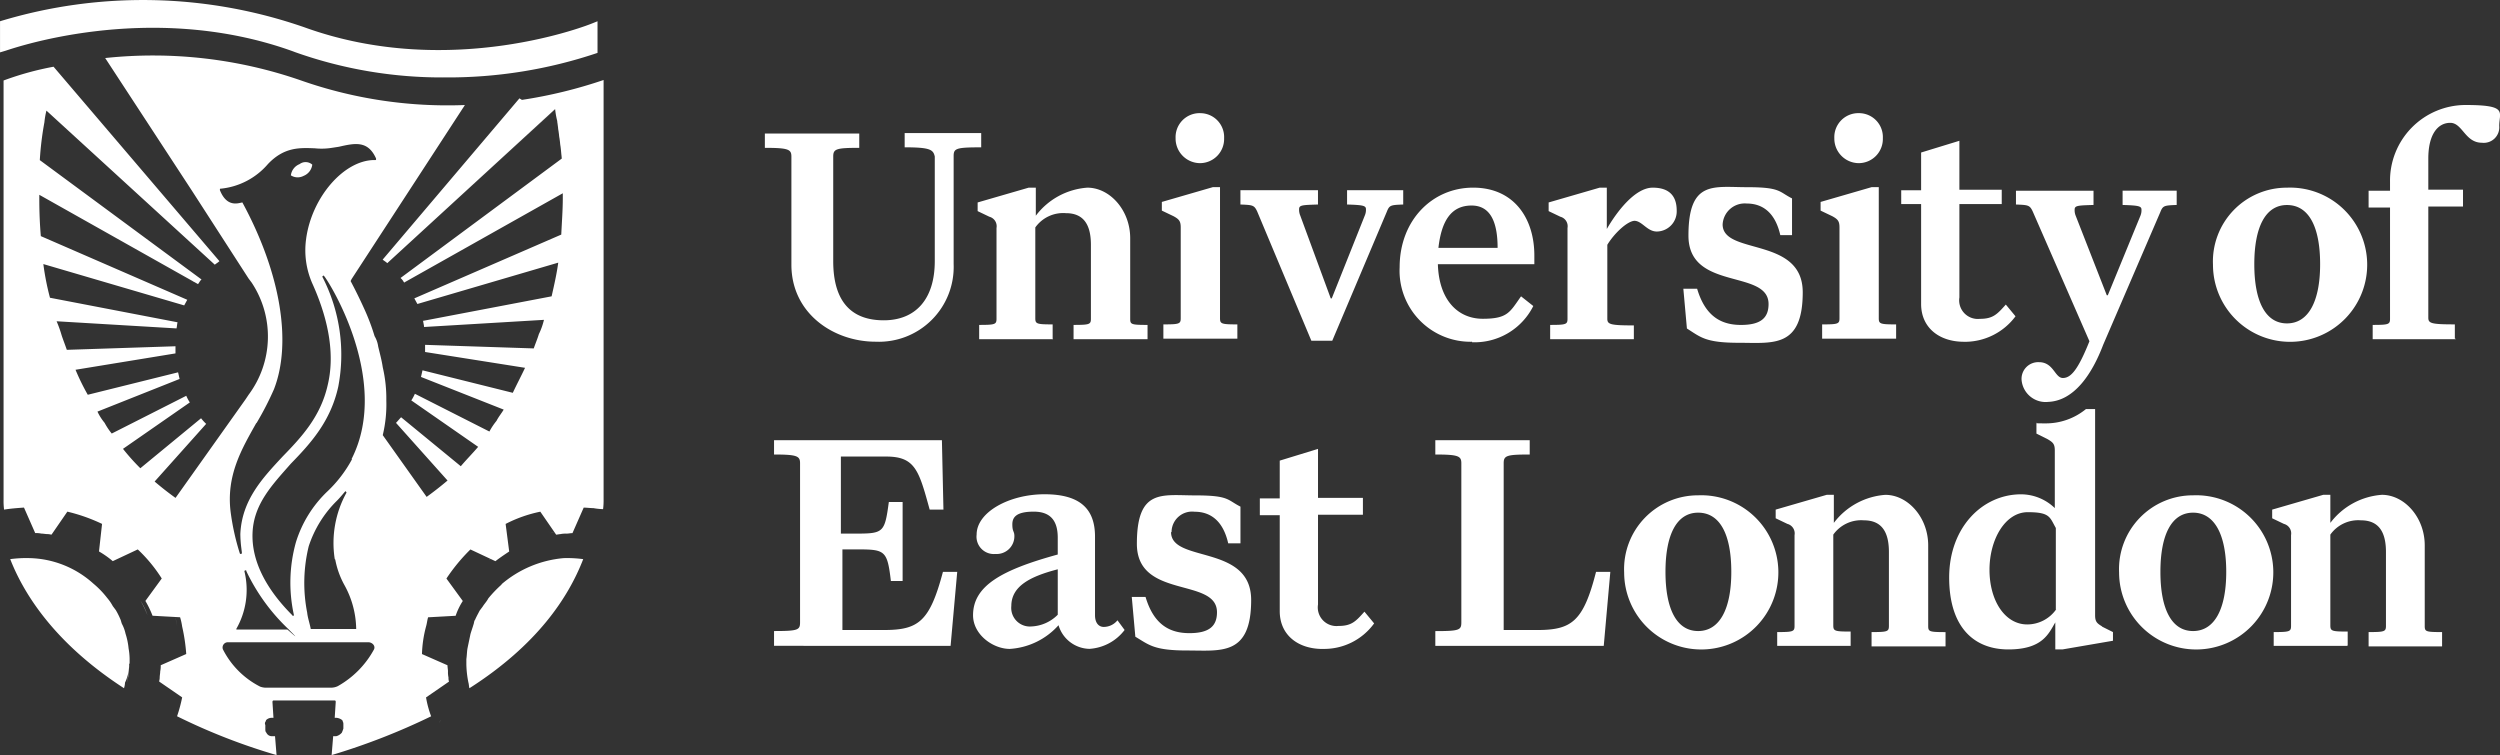 <svg xmlns="http://www.w3.org/2000/svg" width="275.099" height="83.084" viewBox="0 0 275.099 83.084">
  <rect x="0" y="0" width="275.099" height="83.084" fill="#333333" stroke="none"/>
  <g id="university-of-east-london-seeklogo" transform="translate(-54.2 -150.124)">
    <path id="Path_11875" data-name="Path 11875" d="M282.456,203.378a2.661,2.661,0,0,1-2.864-2.414A1.835,1.835,0,0,1,281.5,199c1.628,0,1.741,1.741,2.639,1.741s1.684-.954,2.92-4.043l-6.232-14.261c-.337-.73-.505-.73-1.853-.786v-1.516h8.534V181.7c-1.684.056-2.077.056-2.077.505a1.612,1.612,0,0,0,.112.674l3.425,8.759h.112l3.593-8.759a1.541,1.541,0,0,0,.112-.674c0-.393-.393-.449-2.077-.505v-1.572h5.952V181.7c-1.348.056-1.516.056-1.8.786l-6.288,14.6c-1.235,3.257-3.257,6.288-6.232,6.288h.112Zm-121.5,11.847h-1.516c-1.179-4.267-1.572-5.839-4.772-5.839h-5v8.478h1.741c2.976,0,3.088-.168,3.537-3.481h1.516v8.7h-1.291c-.393-3.313-.618-3.481-3.593-3.481h-1.741v8.871h4.548c3.818,0,5.053-.9,6.513-6.4h1.572l-.73,8.141H142.313v-1.628c2.639,0,2.863-.112,2.863-.955V210.115c0-.786-.337-.954-2.863-.954v-1.572h18.472l.168,7.58Zm12.689,12.689a7.844,7.844,0,0,1-5.39,2.639c-1.853,0-4.043-1.572-4.043-3.706,0-3.257,3.2-5,9.32-6.682v-1.853c0-1.853-.786-2.863-2.639-2.863s-2.358.561-2.358,1.4.225.73.225,1.291a1.948,1.948,0,0,1-2.077,1.965,1.909,1.909,0,0,1-2.077-2.134c0-2.47,3.593-4.436,7.468-4.436s5.559,1.572,5.559,4.66v8.647c0,.9.449,1.291.955,1.291a1.94,1.94,0,0,0,1.516-.73l.786,1.067a5.279,5.279,0,0,1-3.874,2.077,3.626,3.626,0,0,1-3.425-2.7h0Zm-5.222-2.077a2.049,2.049,0,0,0,2.19,2.246,4.345,4.345,0,0,0,2.92-1.291v-5c-3.032.786-5.109,1.853-5.109,4.043h0ZM186,217.7c0,3.425,8.815,1.291,8.815,7.468s-3.313,5.559-7.018,5.559-4.211-.618-5.727-1.516l-.393-4.379h1.516c.9,3.032,2.639,3.986,4.829,3.986s3.032-.786,3.032-2.3c0-3.874-8.815-1.4-8.815-7.524s2.751-5.334,6.457-5.334,3.481.505,4.941,1.235v4.043h-1.348c-.505-2.246-1.741-3.481-3.706-3.481a2.261,2.261,0,0,0-2.527,2.246h0Zm16.676,12.858c-2.751,0-4.716-1.572-4.716-4.155V215.842h-2.19v-1.853h2.19v-4.155l4.211-1.291v5.39h4.941v1.853h-4.941v9.882a2.051,2.051,0,0,0,2.246,2.358c1.46,0,1.909-.505,2.863-1.572l1.067,1.291a6.794,6.794,0,0,1-5.671,2.807h0Zm30.937-.337H215.08v-1.628c2.639,0,2.863-.112,2.863-.954V210.115c0-.786-.337-.954-2.863-.954v-1.572h10.387v1.572c-2.527,0-2.864.112-2.864.954v18.36h3.65c3.818,0,5.109-.9,6.513-6.4h1.572ZM244,213.652a8.485,8.485,0,1,1-8.141,8.478A8.124,8.124,0,0,1,244,213.652Zm0,1.909c-2.358,0-3.593,2.414-3.593,6.513s1.235,6.513,3.593,6.513,3.65-2.414,3.65-6.513-1.235-6.513-3.65-6.513Zm16.844,14.654H252.7V228.7c1.741,0,1.909-.056,1.909-.674v-9.994a1.08,1.08,0,0,0-.786-1.235l-1.291-.618v-.954l5.615-1.628h.786v3.088A7.809,7.809,0,0,1,264.6,213.6c2.47,0,4.716,2.47,4.716,5.559v8.871c0,.618.112.674,1.909.674v1.572h-8.141V228.7c1.741,0,1.909-.056,1.909-.674v-8.141c0-2.19-.786-3.481-2.751-3.481a3.764,3.764,0,0,0-3.369,1.572v9.994c0,.618.168.674,1.909.674v1.572h.056Zm37.619-16.563a8.485,8.485,0,1,1-8.141,8.478,8.124,8.124,0,0,1,8.141-8.478Zm0,1.909c-2.358,0-3.593,2.414-3.593,6.513s1.235,6.513,3.593,6.513,3.65-2.414,3.65-6.513-1.291-6.513-3.65-6.513Zm17.013,14.654h-8.141V228.7c1.741,0,1.909-.056,1.909-.674v-9.994a1.08,1.08,0,0,0-.786-1.235l-1.291-.618v-.954l5.615-1.628h.786v3.088a7.809,7.809,0,0,1,5.671-3.088c2.47,0,4.716,2.47,4.716,5.559v8.871c0,.618.112.674,1.909.674v1.572h-8.085V228.7c1.741,0,1.909-.056,1.909-.674v-8.141c0-2.19-.786-3.481-2.751-3.481a3.764,3.764,0,0,0-3.369,1.572v9.994c0,.618.168.674,1.909.674v1.516h-.056ZM156.687,175.36v-1.572h8.422v1.572c-2.751,0-3.032.112-3.032.954v11.9a8.235,8.235,0,0,1-8.59,8.534c-4.6,0-9.264-3.088-9.264-8.478v-11.9c0-.786-.337-.954-2.92-.954v-1.572H151.69v1.572c-2.527,0-2.864.112-2.864.954v11.51c0,4.548,2.077,6.513,5.559,6.513s5.615-2.3,5.615-6.513v-11.51c-.168-.73-.449-1.011-3.257-1.011h0Zm16.339,21.111h-8.141V194.9c1.741,0,1.909-.056,1.909-.674v-9.994a1.08,1.08,0,0,0-.786-1.235l-1.291-.618v-.954l5.615-1.628h.786v3.088a7.809,7.809,0,0,1,5.671-3.088c2.47,0,4.716,2.47,4.716,5.559v8.871c0,.618.112.674,1.909.674v1.572h-8.141V194.9c1.741,0,1.909-.056,1.909-.674v-8.141c0-2.19-.786-3.481-2.751-3.481a3.764,3.764,0,0,0-3.369,1.572v9.994c0,.618.168.674,1.909.674v1.572h0Zm13.251-13.531-1.291-.618v-.954l5.615-1.628h.786v14.43c0,.618.168.674,1.909.674v1.572h-8.141v-1.572c1.741,0,1.909-.056,1.909-.674v-9.994c0-.674-.168-.9-.786-1.235ZM189.2,171.6a2.629,2.629,0,0,1,2.639,2.751A2.662,2.662,0,0,1,189.2,177.1a2.708,2.708,0,0,1-2.7-2.751,2.641,2.641,0,0,1,2.7-2.751Zm22.347,8.478v1.572c-1.348.056-1.516.056-1.8.786l-6.008,14.205h-2.3l-5.952-14.205c-.337-.73-.505-.73-1.853-.786v-1.572h8.534v1.572c-1.684.056-2.077.056-2.077.505a1.612,1.612,0,0,0,.112.674l3.369,9.152h.112l3.65-9.152a1.541,1.541,0,0,0,.112-.674c0-.393-.393-.449-2.077-.505v-1.572Zm7.58,16.676a7.814,7.814,0,0,1-7.973-8.2c0-5.166,3.593-8.759,8.085-8.759s6.738,3.369,6.738,7.468v.954H215.361c.112,3.93,2.19,6.008,4.941,6.008s2.976-.73,4.211-2.47l1.348,1.067a7.225,7.225,0,0,1-6.738,3.986h0Zm-3.706-10.331h6.513c0-2.527-.618-4.66-2.863-4.66s-3.313,1.684-3.65,4.66Zm21.448,10.05h-9.152V194.9c1.741,0,1.909-.056,1.909-.674v-9.994a1.08,1.08,0,0,0-.786-1.235l-1.291-.618v-.954l5.615-1.628h.786v4.548c1.067-1.853,3.088-4.548,5.053-4.548s2.639,1.067,2.639,2.527a2.217,2.217,0,0,1-2.19,2.3c-1.067,0-1.628-1.179-2.47-1.179-.786.056-2.19,1.348-2.976,2.639v8.141c0,.618.337.73,2.92.73v1.516h-.056Zm9.826-12.633c0,3.425,8.815,1.291,8.815,7.468s-3.313,5.559-7.018,5.559-4.211-.618-5.727-1.572l-.393-4.379h1.516c.9,3.032,2.639,3.986,4.829,3.986s3.032-.786,3.032-2.3c0-3.874-8.815-1.4-8.815-7.524s2.751-5.334,6.457-5.334,3.481.505,4.941,1.235v4.043h-1.291c-.505-2.246-1.741-3.481-3.706-3.481a2.439,2.439,0,0,0-2.639,2.3h0Zm12.072-.9-1.291-.618v-.954l5.615-1.628h.786v14.43c0,.618.168.674,1.909.674v1.572h-8.141v-1.572c1.741,0,1.909-.056,1.909-.674v-9.994c0-.674-.168-.9-.786-1.235Zm2.92-11.342a2.629,2.629,0,0,1,2.639,2.751,2.662,2.662,0,0,1-2.639,2.751,2.708,2.708,0,0,1-2.7-2.751,2.641,2.641,0,0,1,2.7-2.751Zm47.107,8.2a8.485,8.485,0,1,1-8.141,8.478,8.124,8.124,0,0,1,8.141-8.478Zm0,1.909c-2.358,0-3.593,2.414-3.593,6.513s1.235,6.513,3.593,6.513,3.65-2.414,3.65-6.513-1.235-6.513-3.65-6.513Zm18.585,14.767h-9.152V194.9c1.741,0,1.909-.056,1.909-.674v-12.24h-2.358v-1.853h2.358v-.954a8.328,8.328,0,0,1,8.31-8.478c4.716,0,3.706.786,3.706,2.3a1.708,1.708,0,0,1-1.909,1.853c-1.853,0-2.134-2.19-3.481-2.19s-2.414,1.235-2.414,3.93v3.425h3.818v1.853h-3.818v12.24c0,.618.337.73,2.92.73v1.572h.056Zm-54.126.281c-2.751,0-4.716-1.572-4.716-4.155v-11h-2.19v-1.516h2.19v-4.155l4.211-1.291v5.39h4.66v1.572h-4.66v10.275a2.051,2.051,0,0,0,2.246,2.358c1.46,0,1.909-.505,2.863-1.572l1.067,1.291a6.943,6.943,0,0,1-5.671,2.807h0Zm15.216,31.33c-.561-.337-.786-.505-.786-1.235V204.164h-1.011a6.961,6.961,0,0,1-4.492,1.572c-1.628,0-.618-.056-.954-.056v1.179l1.235.618c.561.337.786.505.786,1.235v6.345a5.37,5.37,0,0,0-3.706-1.516c-4.267,0-7.917,3.65-7.917,9.152s2.751,7.917,6.513,7.917,4.436-1.741,5.166-2.976v2.976h.786l5.559-.955V228.7l-1.235-.618Zm-5.053-1.909a3.9,3.9,0,0,1-3.2,1.684c-2.47,0-4.155-2.639-4.155-6.008s1.741-6.345,4.211-6.345,2.414.561,3.088,1.741v8.984h0ZM76.4,227.016a6.53,6.53,0,0,1,.225,1.011,5.341,5.341,0,0,0-.225-1.011l-3.032-.168a7.291,7.291,0,0,0-.786-1.628,10.79,10.79,0,0,1,.786,1.628Zm.281,8.759-2.527-1.741Zm2.864-30.151-5.671,6.345Zm-1.853-2.3-7.355,5.109Zm-1.179-2.639-9.1,3.593ZM118.788,217.7c-.225,0-.449.056-.674.056s-.337.056-.449.056c.112,0,.337-.056.449-.056.225,0,.449-.056.674-.056Zm-13.307,20.943c.056-.112.112-.168.112-.225-.056.112-.056.168-.112.225Zm-34.362-4.379a8.419,8.419,0,0,0,.225-2.077v0a13.792,13.792,0,0,1-.225,2.077Zm38.461-25.828-7.3-5.109Zm-33.3-14.037a2.818,2.818,0,0,0-.112.674,3.361,3.361,0,0,1,.112-.674Zm29.758,17.63-5.615-6.345Zm12.97-35.429a33.591,33.591,0,0,0-.505-4.155c.168,1.348.393,2.751.505,4.155ZM99.3,203.153a18,18,0,0,1-.393,3.818,20.433,20.433,0,0,0,.393-3.818Zm4.492-8.085a2.818,2.818,0,0,1-.112-.674c.056.225.056.505.112.674Zm8.759,9.208-9.1-3.593Zm-32.285-16.17L61.742,171.149c-.112.449-.112.9-.225,1.291a8.826,8.826,0,0,1,.225-1.291Zm-1.516,1.572a3.086,3.086,0,0,0-.393.505L60.9,180.357l17.462,9.826c.112-.112.225-.337.393-.505Zm38.91,28.186-1.741-2.527a20.447,20.447,0,0,0-3.818,1.348,14.689,14.689,0,0,1,3.818-1.348l1.741,2.527Zm1.46-37.45-17.462,9.826c-.112-.112-.225-.393-.393-.505a3.086,3.086,0,0,1,.393.505Zm-.618-7.973a8.825,8.825,0,0,0-.225-1.291L99.754,188.106l18.529-16.956a12.523,12.523,0,0,1,.225,1.291ZM84.538,190.127l-.337-.449-6.232-9.657,6.232,9.657Zm27.905,29.589a10.377,10.377,0,0,0-1.516,1.067Zm-6.569,14.374-2.527,1.741Zm.786-7.355a7.292,7.292,0,0,1,.786-1.628,6.22,6.22,0,0,0-.786,1.628l-3.032.168a6.528,6.528,0,0,0-.225,1.011,6.529,6.529,0,0,1,.225-1.011ZM90.546,178.5a1.526,1.526,0,0,0,.954-1.235,1.1,1.1,0,0,0-1.4-.056,1.526,1.526,0,0,0-.954,1.235,1.384,1.384,0,0,0,1.4.056Z" transform="translate(-2.938 -9.023)" fill="#fff"/>
    <g id="Group_14080" data-name="Group 14080" transform="translate(54.2 150.124)">
      <path id="Path_11876" data-name="Path 11876" d="M111.665,165.735,96.617,183.478c.112.112.337.225.505.393l18.472-16.956a8.824,8.824,0,0,0,.225,1.291c.168,1.348.393,2.751.505,4.155L98.582,185.5a1.748,1.748,0,0,1,.393.505l17.462-9.826v.561c0,1.291-.112,2.751-.168,3.986l-16.17,7.018.337.618,15.5-4.548c-.168,1.235-.449,2.47-.73,3.706l-14.149,2.7a2.818,2.818,0,0,1,.112.674l13.195-.786a7.476,7.476,0,0,1-.561,1.572c-.168.561-.393,1.067-.561,1.572l-11.959-.393v.786l11,1.741c-.449.954-.9,1.8-1.348,2.751L101,195.661c-.056.225-.112.505-.168.73l9.1,3.593c-.225.393-.561.786-.786,1.235a7.174,7.174,0,0,0-.786,1.179l-8.2-4.155a4.641,4.641,0,0,1-.393.73l7.355,5.109c-.618.73-1.291,1.4-1.909,2.134l-6.569-5.39c-.168.168-.393.449-.561.618l5.671,6.345c-.73.618-1.516,1.235-2.3,1.8l-4.829-6.794a14.47,14.47,0,0,0,.393-3.818,15.158,15.158,0,0,0-.393-3.65c-.112-.786-.337-1.572-.505-2.3a2.994,2.994,0,0,0-.393-1.123,23.323,23.323,0,0,0-1.123-2.976c-.561-1.235-1.067-2.246-1.516-3.088l.112-.225,12.465-19.146a48.7,48.7,0,0,1-18.023-2.7,49.662,49.662,0,0,0-21.56-2.47l9.545,14.6,6.232,9.657.337.449a10.725,10.725,0,0,1-.337,12.352l-.337.505L73.822,209.7c-.786-.561-1.572-1.179-2.3-1.8l5.671-6.345a5.591,5.591,0,0,1-.561-.618l-6.682,5.5a23.425,23.425,0,0,1-1.909-2.134l7.355-5.109a4.639,4.639,0,0,1-.393-.73l-8.2,4.155a7.173,7.173,0,0,1-.786-1.179,5.745,5.745,0,0,1-.786-1.235l9.04-3.593c-.056-.225-.112-.505-.168-.73l-9.938,2.47a24.942,24.942,0,0,1-1.348-2.751l11-1.8v-.786l-11.959.393c-.168-.505-.393-1.067-.561-1.572a12.957,12.957,0,0,0-.561-1.572l13.195.786c.056-.225.056-.449.112-.674l-14.037-2.7a28.8,28.8,0,0,1-.73-3.706l15.5,4.548.337-.618L59,180.895c-.112-1.291-.168-2.7-.168-3.986v-.561l17.462,9.826c.112-.112.225-.393.393-.505l-17.8-13.138a33.592,33.592,0,0,1,.505-4.155,8.825,8.825,0,0,1,.225-1.291l18.529,16.956c.112-.112.337-.225.505-.393L60.4,162.254a33.079,33.079,0,0,0-5.5,1.516v46.153a7.159,7.159,0,0,0,.056,1.067c.674-.112,1.4-.168,2.19-.225l1.235,2.807a2.733,2.733,0,0,1,.674.056c.225,0,.449.056.674.056s.337.056.449.056l1.741-2.527a19.112,19.112,0,0,1,3.818,1.348l-.337,3.032a10.377,10.377,0,0,1,1.516,1.067l2.751-1.291a16.363,16.363,0,0,1,2.639,3.2l-1.8,2.47a10.791,10.791,0,0,1,.786,1.628l3.032.168a6.529,6.529,0,0,1,.225,1.011A19.792,19.792,0,0,1,75,226.879l-2.807,1.235a2.733,2.733,0,0,1-.056.674c0,.225-.056.449-.056.674s-.056.337-.056.449l2.527,1.741a16.47,16.47,0,0,1-.561,2.077A66.938,66.938,0,0,0,84.939,238l-.168-2.077h-.337a.655.655,0,0,1-.618-.393c-.112-.112-.112-.225-.112-.449v-.393a.353.353,0,0,1,0-.337c.056-.056.056-.168.112-.225a.858.858,0,0,1,.561-.225H84.6l-.112-1.741c0-.112.056-.168.112-.168h6.738c.112,0,.112.112.112.168l-.112,1.741h.225a1.186,1.186,0,0,1,.561.225.292.292,0,0,1,.112.225c.056.056.056.168.056.337v.393a3.869,3.869,0,0,1-.168.449,1.18,1.18,0,0,1-.618.393h-.337L91,238a72.419,72.419,0,0,0,10.949-4.267,11.227,11.227,0,0,1-.561-2.077l2.527-1.741a1.236,1.236,0,0,1-.056-.449,2.733,2.733,0,0,1-.056-.674c0-.225-.056-.449-.056-.674l-2.807-1.235a13.163,13.163,0,0,1,.449-3.032c.112-.393.112-.618.225-1.011l3.032-.168a7.292,7.292,0,0,1,.786-1.628l-1.8-2.47a19.961,19.961,0,0,1,2.639-3.2l2.751,1.291c.505-.393,1.011-.73,1.516-1.067l-.393-3.032a14.689,14.689,0,0,1,3.818-1.348l1.741,2.527c.112,0,.337-.056.449-.056a2.733,2.733,0,0,1,.674-.056c.225,0,.449-.056.674-.056l1.235-2.807c.337,0,.73.056,1.067.056a6.879,6.879,0,0,0,1.067.112,7.542,7.542,0,0,0,.056-1.067V163.714a51.887,51.887,0,0,1-8.984,2.19h0Zm-18.416,39.7a13.942,13.942,0,0,1-2.7,3.537,13.035,13.035,0,0,0-3.481,5.615,16.514,16.514,0,0,0-.225,7.973c0,.056,0,.112-.056.112h-.056a.05.05,0,0,1-.056-.056c-3.032-3.032-4.492-6.12-4.379-9.04.112-3.2,2.19-5.334,4.211-7.636,2.19-2.246,4.379-4.66,5.222-8.478a18.678,18.678,0,0,0-1.741-12.072c0-.056,0-.112.056-.112.056-.056.112-.056.112,0,.225.112,7.524,11.342,3.032,20.157h0ZM91.4,216.492a9.3,9.3,0,0,0,1.011,2.807,10.213,10.213,0,0,1,1.291,4.829h-5c-.112-.618-.337-1.235-.393-1.8a16.963,16.963,0,0,1,.168-7.3,12.463,12.463,0,0,1,3.088-5c.337-.337.561-.618.9-1.011.056-.056.112-.056.112,0a.174.174,0,0,1,.056.112,11.443,11.443,0,0,0-1.291,7.3h0ZM81.4,217.783a.121.121,0,0,1,.112-.112c.056,0,.112,0,.112.112a21.4,21.4,0,0,0,4.548,6.288c1.853,1.853,0,.112-.056.112H80.559a.055.055,0,0,1-.056-.056,8.634,8.634,0,0,0,.9-6.345h0Zm1.348-16.339a33.307,33.307,0,0,0,1.909-3.706c1.965-5.053.786-12.689-3.481-20.55-.393.056-1.684.618-2.47-1.348v-.112c0-.056.056-.056.112-.056a7.852,7.852,0,0,0,5.166-2.7c1.8-1.909,3.537-1.8,5.166-1.741a7.179,7.179,0,0,0,1.909-.056l.73-.112c1.741-.393,3.2-.73,4.1,1.291v.112a.055.055,0,0,1-.056.056h-.112c-3.369,0-6.906,4.1-7.524,8.647a9.049,9.049,0,0,0,.73,5.053c1.853,4.155,2.414,7.917,1.628,11.117-.786,3.425-2.863,5.671-4.941,7.8-2.19,2.358-4.492,4.772-4.66,8.534a12.914,12.914,0,0,0,.112,1.572c.056.505.112.618-.056.618s-.056,0-.112-.056a26.2,26.2,0,0,1-1.011-4.548c-.505-4.043,1.235-6.962,2.807-9.77h0Zm12.914,24.929a10.222,10.222,0,0,1-3.986,4.043,1.729,1.729,0,0,1-.73.168H83.7a2,2,0,0,1-.561-.112,9.329,9.329,0,0,1-4.1-4.1.576.576,0,0,1,.505-.786H95.1c.449.056.73.449.561.786Z" transform="translate(-54.507 -154.912)" fill="#fff"/>
      <path id="Path_11877" data-name="Path 11877" d="M109.449,214.4a13.292,13.292,0,0,0-1.516,1.572c-.168.337-.449.618-.618.9l-.337.449c-.168.337-.337.618-.505,1.011-.112.112-.112.393-.168.505-.112.393-.225.674-.337,1.067-.112.561-.225,1.067-.337,1.628-.056.393-.056.73-.112,1.123v.618a11.076,11.076,0,0,0,.225,1.965c.056.168.056.449.112.618,7.468-4.773,10.893-9.994,12.521-14.205a13.237,13.237,0,0,0-2.134-.112,12.119,12.119,0,0,0-6.906,2.92h0Zm-40.987,8.815V222.6a6.913,6.913,0,0,0-.112-1.123,7.616,7.616,0,0,0-.337-1.628,4.106,4.106,0,0,0-.393-1.067c-.056-.112-.112-.393-.168-.505a8.479,8.479,0,0,0-.505-1.011l-.337-.449a5.088,5.088,0,0,0-.618-.9,10.042,10.042,0,0,0-1.516-1.572,10.839,10.839,0,0,0-7.018-2.807,13.589,13.589,0,0,0-2.134.112c1.628,4.155,5.166,9.433,12.521,14.205a2.388,2.388,0,0,0,.112-.618,4.557,4.557,0,0,0,.449-2.134h0ZM86.6,155.837a48.163,48.163,0,0,0,16.563,2.807,51.42,51.42,0,0,0,16.788-2.7v-3.481l-.561.225c-.112.056-15.5,6.288-31.667.449a54.1,54.1,0,0,0-33.52-.674v3.425l.561-.168c.112,0,15.721-5.783,31.835.112Z" transform="translate(-54.2 -150.124)" fill="#fff"/>
    </g>
  </g>
</svg>
